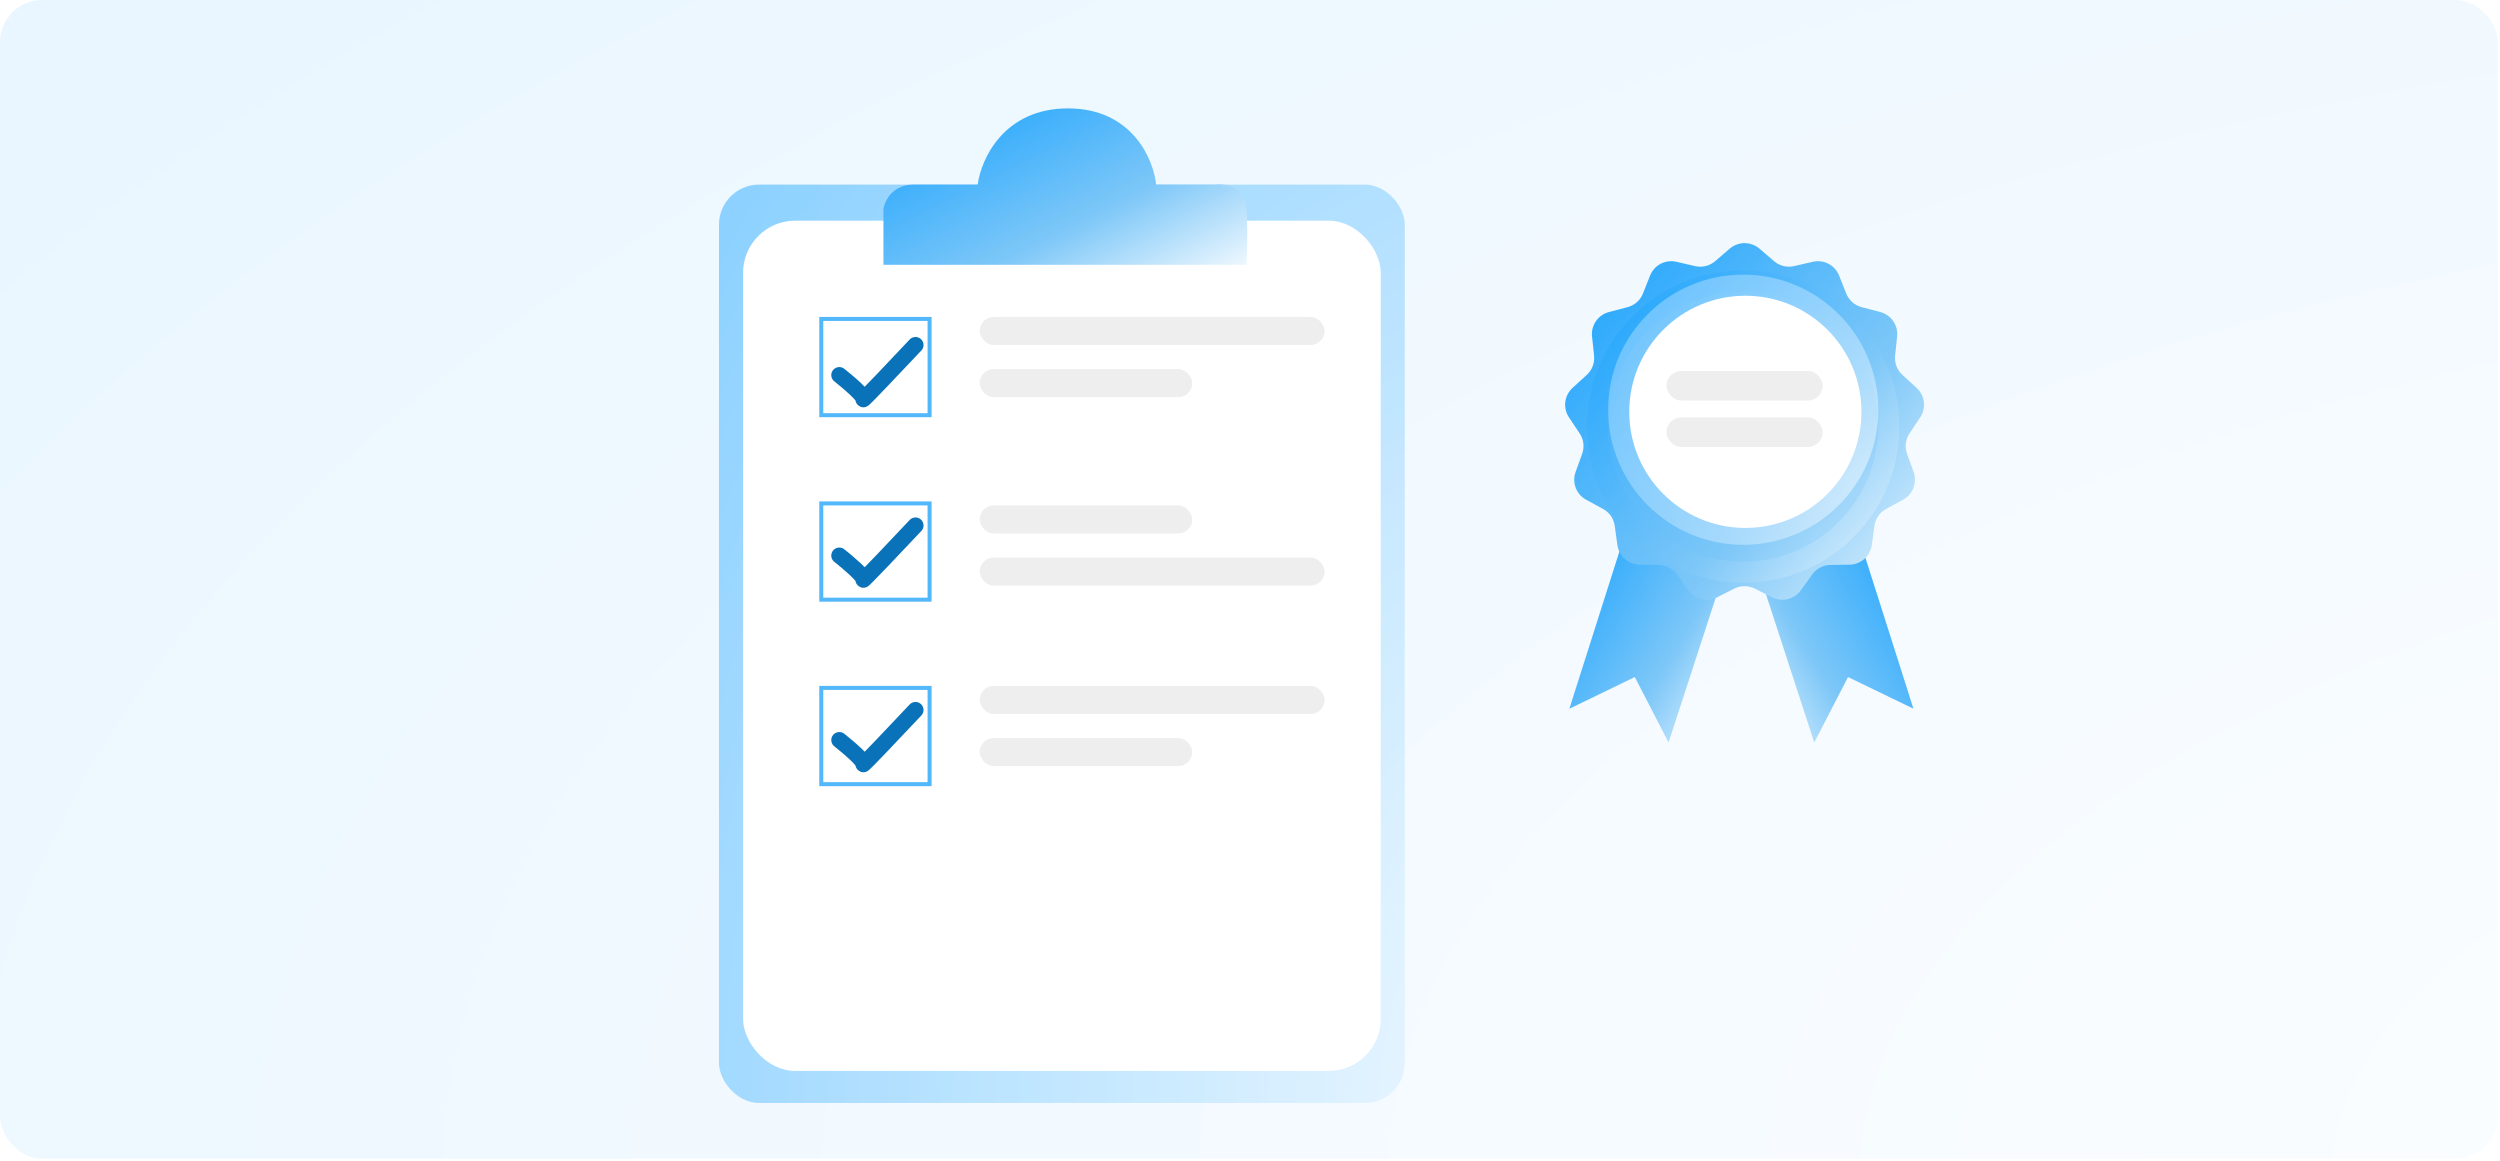 <svg width="379" height="176" viewBox="0 0 379 176" fill="none" xmlns="http://www.w3.org/2000/svg">
<rect width="378.667" height="175.667" rx="6.403" fill="url(#paint0_radial_6188_1244)" fill-opacity="0.1"/>
<rect x="109" y="27.983" width="103.968" height="139.232" rx="6.08" fill="url(#paint1_radial_6188_1244)" fill-opacity="0.5"/>
<rect x="112.648" y="33.455" width="96.672" height="128.896" rx="7.904" fill="white"/>
<g filter="url(#filter0_d_6188_1244)">
<path d="M133.93 29.2V37.712H188.954C189.055 36.293 189.197 32.605 188.954 29.2C188.71 25.795 185.61 25.349 184.09 25.552H175.274C174.868 21.701 171.626 14 161.898 14C152.17 14 148.724 21.701 148.218 25.552H138.49C135.328 25.552 134.132 27.984 133.93 29.2Z" fill="url(#paint2_linear_6188_1244)"/>
</g>
<rect x="124.507" y="48.351" width="16.416" height="14.592" stroke="#52B7FB" stroke-width="0.608"/>
<rect x="124.507" y="76.318" width="16.416" height="14.592" stroke="#52B7FB" stroke-width="0.608"/>
<rect x="124.507" y="104.286" width="16.416" height="14.592" stroke="#52B7FB" stroke-width="0.608"/>
<rect x="148.52" y="48.047" width="52.288" height="4.256" rx="2.128" fill="#EEEEEE"/>
<rect x="148.52" y="84.527" width="52.288" height="4.256" rx="2.128" fill="#EEEEEE"/>
<rect x="148.52" y="103.982" width="52.288" height="4.256" rx="2.128" fill="#EEEEEE"/>
<rect x="148.52" y="55.952" width="32.224" height="4.256" rx="2.128" fill="#EEEEEE"/>
<rect x="148.52" y="76.623" width="32.224" height="4.256" rx="2.128" fill="#EEEEEE"/>
<rect x="148.52" y="111.887" width="32.224" height="4.256" rx="2.128" fill="#EEEEEE"/>
<path d="M127.238 56.863C128.556 57.903 131.129 60.09 130.886 60.511C130.643 60.932 136.054 55.214 138.79 52.303" stroke="#0972B9" stroke-width="2.432" stroke-linecap="round"/>
<path d="M127.238 84.222C128.556 85.263 131.129 87.449 130.886 87.87C130.643 88.291 136.054 82.574 138.79 79.662" stroke="#0972B9" stroke-width="2.432" stroke-linecap="round"/>
<path d="M127.238 112.191C128.556 113.231 131.129 115.418 130.886 115.839C130.643 116.26 136.054 110.542 138.79 107.631" stroke="#0972B9" stroke-width="2.432" stroke-linecap="round"/>
<g filter="url(#filter1_d_6188_1244)">
<path d="M237.918 104.881L246.878 76.721L261.918 82.481L252.958 110.001L247.838 100.081L237.918 104.881Z" fill="url(#paint3_linear_6188_1244)"/>
</g>
<g filter="url(#filter2_d_6188_1244)">
<path d="M290.078 104.881L281.118 76.721L266.078 82.481L275.038 110.001L280.158 100.081L290.078 104.881Z" fill="url(#paint4_linear_6188_1244)"/>
</g>
<g filter="url(#filter3_d_6188_1244)">
<path d="M262.228 35.133C263.523 34.021 265.437 34.021 266.732 35.133L268.948 37.037C269.782 37.752 270.905 38.029 271.975 37.783L274.823 37.127C276.487 36.744 278.181 37.633 278.81 39.22L279.888 41.936C280.294 42.957 281.16 43.724 282.222 44.003L285.048 44.746C286.699 45.18 287.786 46.755 287.606 48.452L287.299 51.358C287.183 52.45 287.593 53.532 288.404 54.273L290.561 56.244C291.822 57.396 292.052 59.295 291.104 60.715L289.481 63.145C288.872 64.058 288.732 65.207 289.106 66.24L290.1 68.987C290.68 70.593 290.002 72.382 288.503 73.198L285.937 74.596C284.972 75.121 284.315 76.073 284.166 77.161L283.769 80.056C283.537 81.748 282.105 83.016 280.398 83.043L277.476 83.088C276.378 83.104 275.354 83.642 274.716 84.536L273.019 86.915C272.028 88.305 270.17 88.763 268.647 87.993L266.039 86.675C265.059 86.18 263.901 86.18 262.921 86.675L260.313 87.993C258.79 88.763 256.932 88.305 255.941 86.915L254.244 84.536C253.606 83.642 252.582 83.104 251.484 83.088L248.562 83.043C246.855 83.016 245.423 81.748 245.191 80.056L244.794 77.161C244.645 76.073 243.988 75.121 243.023 74.596L240.457 73.198C238.958 72.382 238.28 70.593 238.86 68.987L239.854 66.24C240.228 65.207 240.088 64.058 239.479 63.145L237.856 60.715C236.908 59.295 237.138 57.396 238.399 56.244L240.556 54.273C241.367 53.532 241.777 52.45 241.661 51.358L241.354 48.452C241.174 46.755 242.261 45.18 243.912 44.746L246.738 44.003C247.8 43.724 248.666 42.957 249.072 41.936L250.15 39.22C250.779 37.633 252.473 36.744 254.137 37.127L256.985 37.783C258.055 38.029 259.178 37.752 260.012 37.037L262.228 35.133Z" fill="url(#paint5_linear_6188_1244)"/>
</g>
<g filter="url(#filter4_d_6188_1244)">
<path d="M287.954 62.269C287.868 75.347 277.197 85.879 264.119 85.793C251.041 85.708 240.509 75.037 240.595 61.959C240.681 48.881 251.352 38.349 264.429 38.434C277.507 38.52 288.039 49.191 287.954 62.269ZM243.813 61.98C243.739 73.28 252.84 82.501 264.14 82.575C275.441 82.649 284.661 73.549 284.736 62.248C284.81 50.948 275.709 41.727 264.408 41.653C253.108 41.579 243.887 50.679 243.813 61.98Z" fill="url(#paint6_linear_6188_1244)"/>
</g>
<circle cx="264.273" cy="62.114" r="20.48" fill="url(#paint7_radial_6188_1244)" fill-opacity="0.5"/>
<circle cx="264.596" cy="62.434" r="17.6" fill="white"/>
<rect x="252.637" y="56.239" width="23.68" height="4.48" rx="2.24" fill="#EEEEEE"/>
<rect x="252.637" y="63.28" width="23.68" height="4.48" rx="2.24" fill="#EEEEEE"/>
<defs>
<filter id="filter0_d_6188_1244" x="126.634" y="9.136" width="69.752" height="38.304" filterUnits="userSpaceOnUse" color-interpolation-filters="sRGB">
<feFlood flood-opacity="0" result="BackgroundImageFix"/>
<feColorMatrix in="SourceAlpha" type="matrix" values="0 0 0 0 0 0 0 0 0 0 0 0 0 0 0 0 0 0 127 0" result="hardAlpha"/>
<feOffset dy="2.432"/>
<feGaussianBlur stdDeviation="3.648"/>
<feComposite in2="hardAlpha" operator="out"/>
<feColorMatrix type="matrix" values="0 0 0 0 0.8 0 0 0 0 0.86 0 0 0 0 1 0 0 0 0.25 0"/>
<feBlend mode="normal" in2="BackgroundImageFix" result="effect1_dropShadow_6188_1244"/>
<feBlend mode="normal" in="SourceGraphic" in2="effect1_dropShadow_6188_1244" result="shape"/>
</filter>
<filter id="filter1_d_6188_1244" x="230.238" y="71.601" width="39.36" height="48.64" filterUnits="userSpaceOnUse" color-interpolation-filters="sRGB">
<feFlood flood-opacity="0" result="BackgroundImageFix"/>
<feColorMatrix in="SourceAlpha" type="matrix" values="0 0 0 0 0 0 0 0 0 0 0 0 0 0 0 0 0 0 127 0" result="hardAlpha"/>
<feOffset dy="2.56"/>
<feGaussianBlur stdDeviation="3.84"/>
<feComposite in2="hardAlpha" operator="out"/>
<feColorMatrix type="matrix" values="0 0 0 0 0.8 0 0 0 0 0.86 0 0 0 0 1 0 0 0 0.25 0"/>
<feBlend mode="normal" in2="BackgroundImageFix" result="effect1_dropShadow_6188_1244"/>
<feBlend mode="normal" in="SourceGraphic" in2="effect1_dropShadow_6188_1244" result="shape"/>
</filter>
<filter id="filter2_d_6188_1244" x="258.398" y="71.601" width="39.36" height="48.64" filterUnits="userSpaceOnUse" color-interpolation-filters="sRGB">
<feFlood flood-opacity="0" result="BackgroundImageFix"/>
<feColorMatrix in="SourceAlpha" type="matrix" values="0 0 0 0 0 0 0 0 0 0 0 0 0 0 0 0 0 0 127 0" result="hardAlpha"/>
<feOffset dy="2.56"/>
<feGaussianBlur stdDeviation="3.84"/>
<feComposite in2="hardAlpha" operator="out"/>
<feColorMatrix type="matrix" values="0 0 0 0 0.8 0 0 0 0 0.86 0 0 0 0 1 0 0 0 0.25 0"/>
<feBlend mode="normal" in2="BackgroundImageFix" result="effect1_dropShadow_6188_1244"/>
<feBlend mode="normal" in="SourceGraphic" in2="effect1_dropShadow_6188_1244" result="shape"/>
</filter>
<filter id="filter3_d_6188_1244" x="229.593" y="29.179" width="69.774" height="69.426" filterUnits="userSpaceOnUse" color-interpolation-filters="sRGB">
<feFlood flood-opacity="0" result="BackgroundImageFix"/>
<feColorMatrix in="SourceAlpha" type="matrix" values="0 0 0 0 0 0 0 0 0 0 0 0 0 0 0 0 0 0 127 0" result="hardAlpha"/>
<feOffset dy="2.56"/>
<feGaussianBlur stdDeviation="3.84"/>
<feComposite in2="hardAlpha" operator="out"/>
<feColorMatrix type="matrix" values="0 0 0 0 0.8 0 0 0 0 0.86 0 0 0 0 1 0 0 0 0.25 0"/>
<feBlend mode="normal" in2="BackgroundImageFix" result="effect1_dropShadow_6188_1244"/>
<feBlend mode="normal" in="SourceGraphic" in2="effect1_dropShadow_6188_1244" result="shape"/>
</filter>
<filter id="filter4_d_6188_1244" x="232.914" y="33.314" width="62.719" height="62.72" filterUnits="userSpaceOnUse" color-interpolation-filters="sRGB">
<feFlood flood-opacity="0" result="BackgroundImageFix"/>
<feColorMatrix in="SourceAlpha" type="matrix" values="0 0 0 0 0 0 0 0 0 0 0 0 0 0 0 0 0 0 127 0" result="hardAlpha"/>
<feOffset dy="2.56"/>
<feGaussianBlur stdDeviation="3.84"/>
<feComposite in2="hardAlpha" operator="out"/>
<feColorMatrix type="matrix" values="0 0 0 0 0.8 0 0 0 0 0.86 0 0 0 0 1 0 0 0 0.25 0"/>
<feBlend mode="normal" in2="BackgroundImageFix" result="effect1_dropShadow_6188_1244"/>
<feBlend mode="normal" in="SourceGraphic" in2="effect1_dropShadow_6188_1244" result="shape"/>
</filter>
<radialGradient id="paint0_radial_6188_1244" cx="0" cy="0" r="1" gradientTransform="matrix(-614.6 -209.37 451.318 -285.118 510.943 180.858)" gradientUnits="userSpaceOnUse">
<stop stop-color="white"/>
<stop offset="1" stop-color="#0099FF"/>
</radialGradient>
<radialGradient id="paint1_radial_6188_1244" cx="0" cy="0" r="1" gradientTransform="matrix(-168.747 -165.945 123.915 -225.982 249.286 171.33)" gradientUnits="userSpaceOnUse">
<stop stop-color="white"/>
<stop offset="1" stop-color="#0099FF"/>
</radialGradient>
<linearGradient id="paint2_linear_6188_1244" x1="195.009" y1="37.64" x2="169.977" y2="-11.475" gradientUnits="userSpaceOnUse">
<stop stop-color="white"/>
<stop offset="0.36" stop-color="#7DC7F8"/>
<stop offset="1" stop-color="#0099FF"/>
</linearGradient>
<linearGradient id="paint3_linear_6188_1244" x1="264.494" y1="109.9" x2="225.937" y2="86.446" gradientUnits="userSpaceOnUse">
<stop stop-color="white"/>
<stop offset="0.36" stop-color="#7DC7F8"/>
<stop offset="1" stop-color="#0099FF"/>
</linearGradient>
<linearGradient id="paint4_linear_6188_1244" x1="263.502" y1="109.9" x2="302.059" y2="86.446" gradientUnits="userSpaceOnUse">
<stop stop-color="white"/>
<stop offset="0.36" stop-color="#7DC7F8"/>
<stop offset="1" stop-color="#0099FF"/>
</linearGradient>
<linearGradient id="paint5_linear_6188_1244" x1="299.074" y1="89.987" x2="225.824" y2="28.199" gradientUnits="userSpaceOnUse">
<stop stop-color="white"/>
<stop offset="0.36" stop-color="#7DC7F8"/>
<stop offset="1" stop-color="#0099FF"/>
</linearGradient>
<linearGradient id="paint6_linear_6188_1244" x1="292.883" y1="85.839" x2="232.316" y2="34.067" gradientUnits="userSpaceOnUse">
<stop stop-color="white"/>
<stop offset="0.36" stop-color="#7DC7F8"/>
<stop offset="1" stop-color="#0099FF"/>
</linearGradient>
<radialGradient id="paint7_radial_6188_1244" cx="0" cy="0" r="1" gradientUnits="userSpaceOnUse" gradientTransform="translate(284.753 74.594) rotate(-142.795) scale(65.504)">
<stop stop-color="white"/>
<stop offset="1" stop-color="#82CDFF"/>
</radialGradient>
</defs>
</svg>
